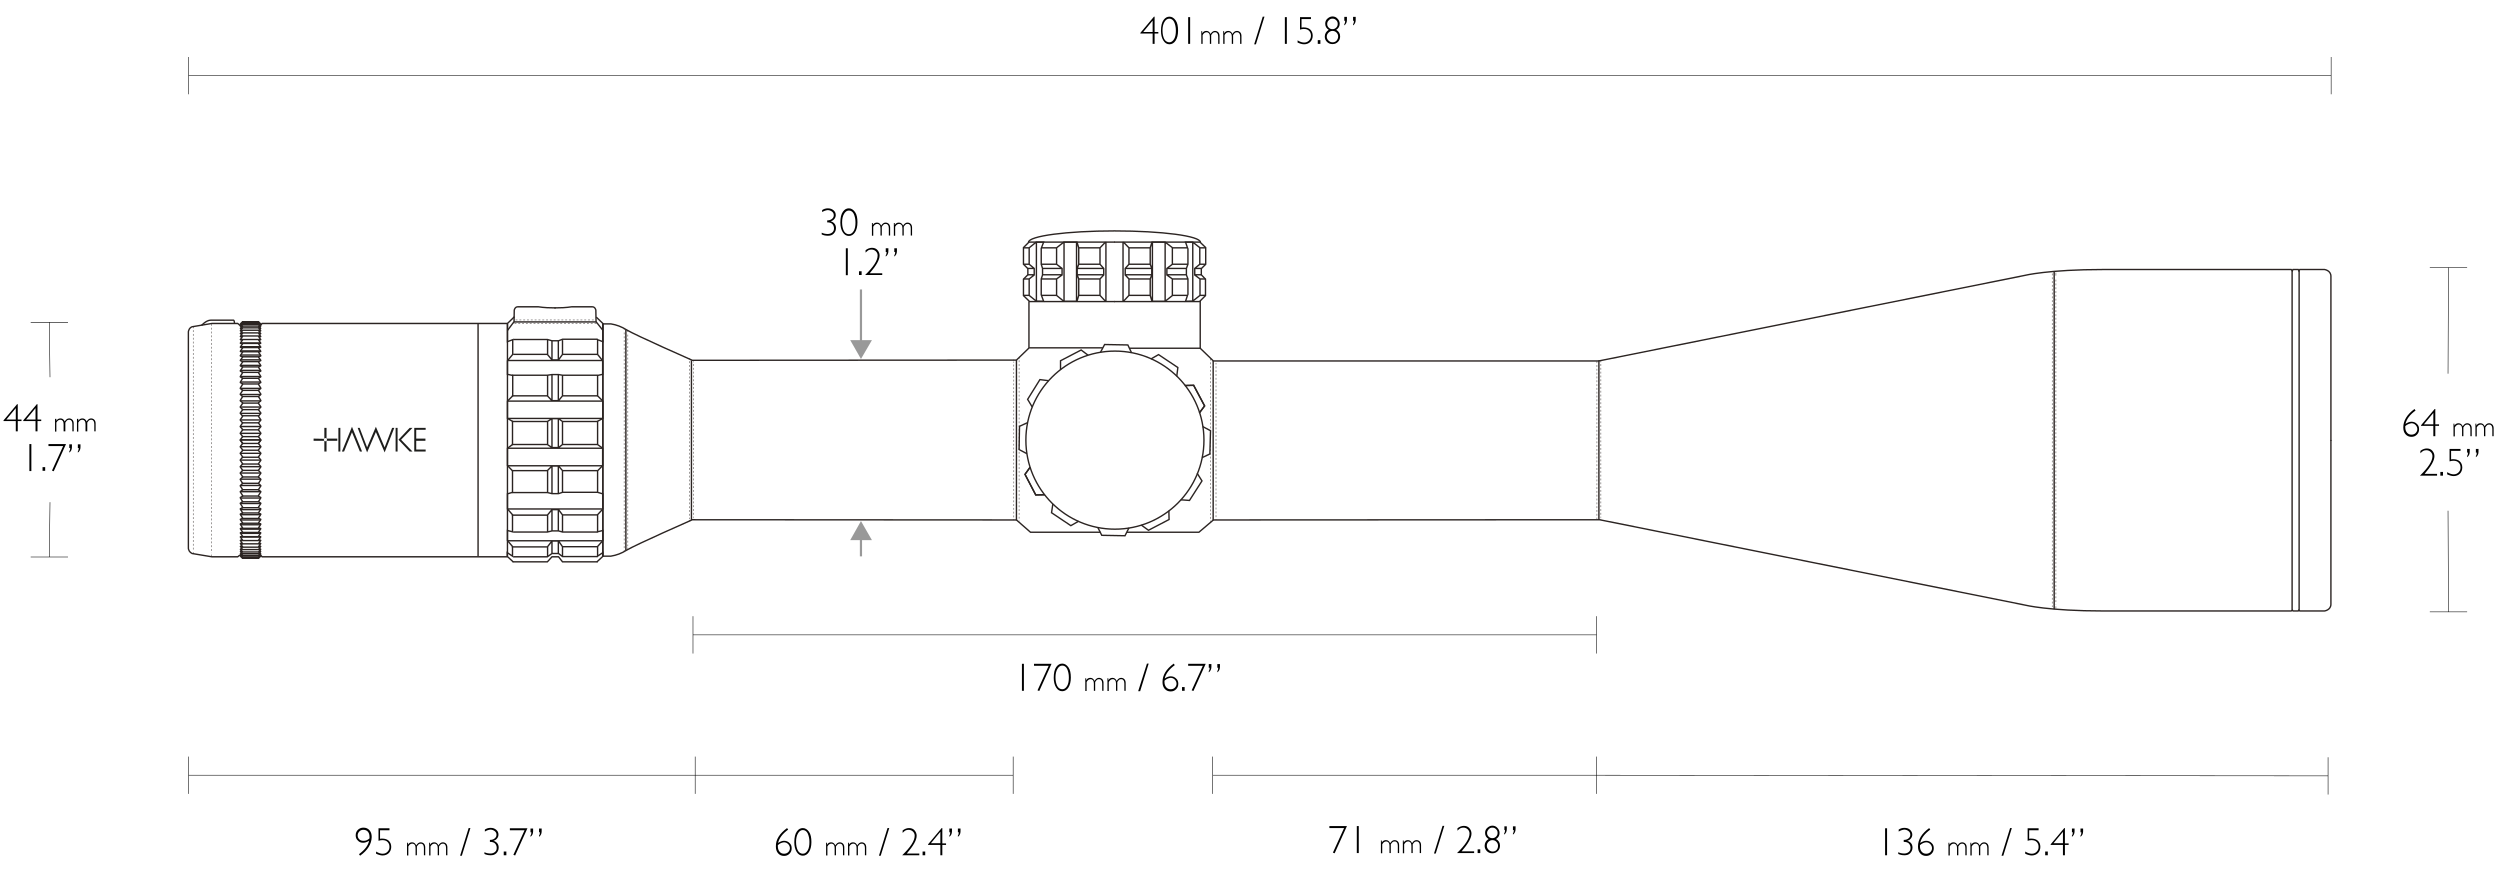 <svg viewBox="0 0 1140 400" xmlns="http://www.w3.org/2000/svg" id="Layer_1"><style>.st0{fill:none;stroke:#2b2422;stroke-width:.64;stroke-miterlimit:10}.st1{stroke-linecap:square}.st1,.st2{fill:none;stroke:#2b2422;stroke-width:.64;stroke-linejoin:bevel}.st3{stroke-width:.21}.st3,.st4,.st5,.st6{fill:none;stroke:#2b2523;stroke-miterlimit:10}.st4{stroke-dasharray:.87,.87;stroke-width:.21}.st5,.st6{stroke-width:.64}.st6{stroke-width:.21;stroke-dasharray:.86,.86}.st7{fill:#1d1d1b}.st8,.st9{fill:none;stroke-miterlimit:10}.st8{stroke-width:.25;stroke:#000}.st9{stroke:#999}.st10{fill:#999}.st11{enable-background:new}</style><g id="SCOPE"><g id="Layer_7"><circle r="40.6" cy="200.7" cx="508.4" class="st0"></circle><path d="M516 160.9l-1.7-3.6-10.6-.2-1.9 3.6M500.6 240.5l1.8 3.6 10.6.2 1.8-3.6M548.1 208.7l3.6-1.7.3-10.6-3.6-1.9M468.6 192.7l-3.7 1.7-.2 10.6 3.6 1.9M520.4 239.4l3.3 2.4 9.4-4.9-.1-4M496.2 162l-3.2-2.4-9.4 4.9v4.1M480.1 229.8l-.6 4 8.8 5.9 3.5-2M536.6 171.6l.5-4-8.8-5.9-3.5 2M469.7 213.1l-2.3 3.2 4.9 9.4 4.1-.1M546.9 188.3l2.4-3.2-5-9.4-4 .1" class="st0"></path><path d="M469.7 213.1l-2.3 3.2 4.9 9.4 4.1-.1M546.9 188.3l2.4-3.2-5-9.4-4 .1M538.4 227.9l4 .3 5.7-8.9-2.2-3.5M478.2 173.6l-4-.5-5.6 9 2.1 3.5M508.4 110.4h-39.2l-2.5 2.5v7.6l2 2v2.8l-2 2v7.5l2.8 2.7h38.9" class="st0"></path><path d="M466.8 113h2.5l3.2-2.6h3.4l-1 2.6h6.9l3.3-2.6h6l.8 2.6h9.7l2.5-2.6M466.8 134.7h2.5l3.2 2.6 3.4.1-1-2.7h6.9l3.3 2.7h6l.8-2.7h9.7l2.5 2.7M472.6 110.3v27.1M485.2 110.3v27.1M490.9 110.3v27.1M504.3 110.3v27.1M469.3 134.7v-7.5l2.3-1.8v-3l-2.3-1.9V113M474.8 113.3v7.2l.6 1.9v3l-.6 1.8v7.2M481.8 113v7.5l2.5 1.9v3l-2.5 1.8v7.5M491.9 113v7.5l-.7 1.9v3l.7 1.8v7.5M501.6 113v7.5l1.7 1.9v3l-1.7 1.8v7.5M466.8 120.5h2.5M474.9 120.5h6.9M492 120.5h9.6M468.6 122.4h3.1M475.6 122.4h8.7M491.4 122.4h11.9M468.6 125.3h3.1M475.6 125.3h8.7M491.3 125.3h12M466.8 127.2h2.5M474.9 127.2h6.9M492 127.2h9.6M508.1 110.4h39.1l2.6 2.5v7.6l-2 2v2.8l1.9 2v7.5l-2.7 2.7h-38.9" class="st0"></path><path d="M549.6 113h-2.4l-3.3-2.6h-3.3l.9 2.6h-6.8l-3.4-2.6h-6l-.8 2.6h-9.7l-2.5-2.6M549.6 134.7h-2.4l-3.3 2.6-3.3.1.9-2.7h-6.8l-3.4 2.7h-6l-.8-2.7h-9.7l-2.5 2.7M543.9 110.3v27.1M531.3 110.3v27.1M525.5 110.3v27.1M512.1 110.3v27.1M547.2 134.7v-7.5l-2.4-1.8v-3l2.3-1.9V113M541.7 113.3v7.2l-.7 1.9v3l.7 1.8v7.2M534.6 113v7.5l-2.5 1.9v3l2.5 1.8v7.5M524.5 113v7.5l.7 1.9v3l-.7 1.8v7.5M514.8 113v7.5l-1.7 1.9v3l1.7 1.8v7.5M549.7 120.5h-2.6M541.6 120.5h-7M524.5 120.5h-9.7M547.8 122.4h-3M540.8 122.4h-8.6M525.1 122.4h-12M547.8 125.3h-3M540.8 125.3h-8.6M525.1 125.3h-12M549.7 127.2h-2.6M541.6 127.2h-7M524.5 127.2h-9.7" class="st0"></path><path d="M469 110.5c0-2.9 17.6-5.2 39.2-5.2s39.2 2.3 39.2 5.2" class="st0"></path><path d="M110.6 202.1l-1.1-1.5 1.1-1.4v-.2l-1.1-1.4 1.1-1.5v-.3l-1.1-1.3 1.1-1.6v-.1l-1.1-1.3 1.1-1.6v-.2l-1.1-1.3 1.1-1.5v-.2l-1.1-1.1 1.1-1.6v-.4l-1.1-.9 1.1-1.8v-.1l-1.1-1 1.1-1.7v-.2l-1.1-.8 1.1-1.8v-.3l-1.1-.6 1.1-1.8v-.2l-1.1-.6 1.1-1.8v-.3l-1.1-.5 1.1-1.7v-.2l-1.1-.5 1.1-1.7v-.2l-1.1-.5 1.1-1.5v-.2l-1.1-.4 1.1-1.7v-.2l-1.1-.1 1.1-1.6v-.2l-1.1-.1 1.1-1.6v-.2h-1.1l1.1-1.6v-.2l-1.1.2 1.1-1.6v-.2l-1.1.4 1.1-1.7v-.1l-1.1.5 1.1-1.6-1.1.3 1.1-1.5-1.1.5 1.1-1.2v-.2l-1.1.6 1.1-1.3v-.1l-1.1.8 1.1-1.3-1.1.8 1.1-1.1v-.2l-1.1 1 1.1-1.1h7.2" class="st1"></path><path d="M117.9 202.1l1.1-1.5-1.1-1.4v-.2l1.1-1.4-1.1-1.5v-.3l1.1-1.3-1.1-1.6v-.1l1.1-1.3-1.1-1.6v-.2l1.1-1.3-1.1-1.5v-.2l1.1-1.1-1.1-1.6v-.4l1.1-.9-1.1-1.8v-.1l1.1-1-1.1-1.7v-.2l1.1-.8-1.1-1.8v-.3l1.1-.6-1.1-1.8v-.2l1.1-.6-1.1-1.8v-.3l1.1-.5-1.1-1.7v-.2l1.1-.5-1.1-1.7v-.2l1.1-.5-1.1-1.5v-.2l1.1-.4-1.1-1.7v-.2l1.1-.1-1.1-1.6v-.2l1.1-.1-1.1-1.6v-.2h1.1l-1.1-1.6v-.2l1.1.2-1.1-1.6v-.2l1.1.4-1.1-1.7v-.1l1.1.5-1.1-1.6 1.1.3-1.1-1.5 1.1.5-1.1-1.2v-.2l1.1.6-1.1-1.3v-.1l1.1.8-1.1-1.3 1.1.8-1.1-1.1v-.2l1.1 1-1.1-1.1h-7.2M117.8 147.3h-7.2M117.8 147.9h-7.2M117.8 148.7h-7.2M117.8 149.5h-7.2M118.4 150.6h-8.3M118.2 151.8h-7.9M118.1 153.2h-7.5M118.2 154.8h-7.9M117.8 156.6h-7.2M117.8 158.5h-7.2M117.8 160.4h-7.2M117.8 162.7h-7.2M117.8 164.9h-7.2M117.8 167.3h-7.2M117.9 169.8h-7.4M117.8 172.5h-7.2M117.8 175.1h-7.2" class="st1"></path><path d="M118.9 174.2h-9.2M118.9 171.7h-9.2M118.9 168.9h-9.2M118.9 166.6h-9.2M118.7 164.1h-9M118.8 161.9h-9.1M118.8 160h-9.2M118.8 158.1h-9.2M118.8 156.4h-9M118.8 158.3h-9.2M118.9 177.1h-9.2M118.9 179.9h-9.2M118.9 182.8h-9.2M118.9 185.6h-9.2" class="st2"></path><path d="M117.8 178h-7.2M117.8 180.8h-7.2M117.8 183.8h-7.2M117.8 186.8h-7.2" class="st1"></path><path d="M118.9 188.5h-9.2" class="st2"></path><path d="M117.8 189.6h-7.2" class="st1"></path><path d="M118.9 191.5h-9.2" class="st2"></path><path d="M117.8 192.8h-7.2" class="st1"></path><path d="M118.9 194.5h-9.2M118.9 197.6h-9.2M118.9 200.6h-9.2" class="st2"></path><path d="M117.8 196h-7.2M117.8 199.1h-7.2M110.1 200.6h-.6l1.1 1.5v.2l-1.1 1.4 1.1 1.4v.4l-1.1 1.2 1.1 1.6v.2l-1.1 1.3 1.1 1.6v.2l-1.1 1.2 1.1 1.6v.2l-1.1 1.1 1.1 1.6v.3l-1.1 1 1.1 1.8v.1l-1.1 1 1.1 1.7v.2l-1.1.8 1.1 1.7v.4l-1.1.6 1.1 1.8v.1l-1.1.7 1.1 1.7v.4l-1.1.4 1.1 1.8v.2l-1.1.4 1.1 1.8v.2l-1.1.4 1.1 1.6v.2l-1.1.3 1.1 1.8v.1l-1.1.2 1.1 1.6v.2l-1.1.1 1.1 1.6v.2h-1.1l1.1 1.6v.1l-1.1-.1 1.1 1.6v.2l-1.1-.4 1.1 1.6v.2l-1.1-.5 1.1 1.6-1.1-.3 1.1 1.4-1.1-.5 1.1 1.3v.2l-1.1-.6 1.1 1.2v.2l-1.1-.8 1.1 1.3-1.1-.8 1.1 1.1v.2l-1.1-1 1.1 1.1h7.2" class="st1"></path><path d="M118.3 200.6h.7l-1.1 1.5v.2l1.1 1.4-1.1 1.4v.4l1.1 1.2-1.1 1.6v.2l1.1 1.3-1.1 1.6v.2l1.1 1.2-1.1 1.6v.2l1.1 1.1-1.1 1.6v.3l1.1 1-1.1 1.8v.1l1.1 1-1.1 1.7v.2l1.1.8-1.1 1.7v.4l1.1.6-1.1 1.8v.1l1.1.7-1.1 1.7v.4l1.1.4-1.1 1.8v.2l1.1.4-1.1 1.8v.2l1.1.4-1.1 1.6v.2l1.1.3-1.1 1.8v.1l1.1.2-1.1 1.6v.2l1.1.1-1.1 1.6v.2h1.1l-1.1 1.6v.1l1.1-.1-1.1 1.6v.2l1.1-.4-1.1 1.6v.2l1.1-.5-1.1 1.6 1.1-.3-1.1 1.4 1.1-.5-1.1 1.3v.2l1.1-.6-1.1 1.2v.2l1.1-.8-1.1 1.3 1.1-.8-1.1 1.1v.2l1.1-1-1.1 1.1h-7.2M117.8 254h-7.2M117.8 253.3h-7.2M117.8 252.5h-7.2M117.8 251.7h-7.2M118.4 250.6h-8.3M118.2 249.5h-7.9M118.1 248h-7.5M118.2 246.5h-7.9M117.8 244.7h-7.2M117.8 242.8h-7.2M117.8 240.9h-7.2M117.8 238.6h-7.2M117.8 236.4h-7.2M117.8 233.9h-7.2M117.9 231.5h-7.4M117.8 228.8h-7.2M117.8 226.2h-7.2" class="st1"></path><path d="M118.9 227.1h-9.2M118.9 229.6h-9.2M118.9 232.4h-9.2M118.9 234.7h-9.2M118.7 237.1h-9M118.8 239.3h-9.1M118.8 241.3h-9.2M118.8 243.2h-9.2M118.8 244.9h-9M118.8 243h-9.2M118.9 224.2h-9.2M118.9 221.4h-9.2M118.9 218.5h-9.2M118.9 215.7h-9.2" class="st2"></path><path d="M117.8 223.3h-7.2M117.8 220.4h-7.2M117.8 217.5h-7.2M117.8 214.5h-7.2" class="st1"></path><path d="M118.9 212.8h-9.2" class="st2"></path><path d="M117.8 211.6h-7.2" class="st1"></path><path d="M118.9 209.8h-9.2" class="st2"></path><path d="M117.8 208.5h-7.2" class="st1"></path><path d="M118.9 206.7h-9.2M118.9 203.7h-9.2M119 200.6h-9.5" class="st2"></path><path d="M117.8 205.3h-7.2M117.8 202.2h-7.2" class="st1"></path><path d="M234.1 256.3l-2.8-2.6V252l2.4 1.6v-4.4l-2.3-2.7v-4.6l2.3.6v-7.8l-2.3-2.6v-6.9l2.3-.7v-9.8l-2.3-2.4v-7.9l2.3-1.7v-10.6l-2.3-1.3v-7.9l2.4-2.4v-9.3l-2.4-.5v-6.2l2.4-2.9v-6.7l-2.4.9v-8.3l3.2-3.1M272.1 256.3l2.8-2.6V252l-2.4 1.6v-4.4l2.4-2.7v-4.6l-2.4.6v-7.8l2.4-2.6v-6.9l-2.4-.7v-9.8l2.3-2.4v-7.9l-2.3-1.7v-10.6l2.4-1.3v-7.9l-2.4-2.4v-9.3l2.3-.5v-6.2l-2.3-2.9v-6.7l2.4.9v-8.3l-3-2.9" class="st0"></path><path d="M234 154.8h15.6l2.1.6h3l1.8-.7h16M234 161.6h15.6l2.1 2.5h3l1.8-2.5h16M233.4 171.1h16.2l2.1-.3h3l1.8.3h16M233.4 180.5h16.2l2.1 2.2h3l1.8-2.2h16M233.4 192.2h16.2l2.1-1.3h3l1.8 1.3h16M233.4 202.7h16.2l2.1 1.4h3l1.8-1.4h16M233.4 214.6h16.2l2.1-2.1h3l1.8 2.1h16M233.4 234.9h16.2l2.1-2.5h3l1.8 2.4h16M234 242.6h15.6l2.1-.5h3l1.8.5h16M233.4 249.4h16.2l2.1-2.7h3l1.8 2.6h16M234 253.9h15.6l2.1-1.5h3l1.8 1.4h16M233.8 256.2h15.8l2.1-2.3h3l1.8 2.3h16M233.4 224.6h16.2l2.1.5h3l1.8-.6h16M231.7 164.4h42.8M231.7 190.8h42.8M231.7 204.4h42.8M231.7 212.4h42.8M231.7 232.1h42.8M231.7 246.6h42.8M231.7 182.9h42.8M249.7 154.9v6.7M251.7 155.5v8.5M254.6 155.5v8.6M256.5 155.1v6.6M249.7 171.2v9.3M251.7 171v11.4M254.6 170.9v11.6M256.5 171.3v9.2M249.7 192.1v10.6M251.7 191v13M254.6 191v13.2M256.5 192.3v10.4M249.7 214.6v10M251.7 212.7V225M254.6 212.7v12.4M256.5 214.7v9.8M249.7 234.9v7.6M249.7 249.4v4.3M251.7 232.4v9.7M251.7 246.9v5.6M254.6 232.4v9.6M256.5 235v7.5M254.6 246.9v5.7M256.5 249.5v4.1M231.4 147.5v106.1M218 147.5v106.1M315.3 164.3v72.8M1045.2 123.3V278M1048.4 123.3V278M274.9 147.5v106.1h3.7c2.5-.4 4.9-1.3 7.1-2.7 3.9-2.4 30-13.9 30-13.9l147.8.1 6.4 5.6h31.9M513.9 242.7h32.8l6.6-5.6 176.1-.1 193.9 38.9s10.8 2.7 35.8 2.7h85.7l.5-.5.3.5h2.4l.3-.6.4.6h11.3s2.9-.4 2.9-3.1v-74.9" class="st0"></path><path d="M515.1 158.8h32.2l6 5.8H729l194.2-39s10.8-2.7 35.9-2.7h85.7l.5.6.3-.6h2.4l.3.6.4-.6h11.3s2.9.4 2.9 3.1v75M274.9 253.8V147.7h3.7c2.5.4 4.9 1.3 7.1 2.7 3.9 2.4 30 13.9 30 13.9l147.8-.1 5.8-5.6h33.6M118.9 148.3l.6-.8h111.9M118.9 253.2l.6.7h111.9M109.7 148.6l-1.3-1.1H96.6l-9 1.5c-1.1.4-1.8 1.6-1.7 2.8v97.8c-.1 1.2.6 2.3 1.7 2.8l9 1.5h11.8l1-.8M231.4 150.7l3-4 .1-5.3s.3-1.5 1.6-1.5h9.4c2.6.4 5.2.5 7.9.5" class="st0"></path><path d="M274.9 150.6l-3.1-3.9-.1-5.3s-.3-1.5-1.6-1.5h-9.4c-2.6.4-5.2.5-7.9.5M469.2 137.4v21.2M547.3 137.2V159" class="st0"></path><path d="M316.2 164.8v.4" class="st3"></path><path d="M316.2 166v70.1" class="st4"></path><path d="M316.2 236.6v.4" class="st3"></path><path d="M88.1 148.8v102.4" class="st4"></path><path d="M88.1 251.8v.6" class="st3"></path><path d="M96.4 147.7v104.5" class="st4"></path><path d="M96.4 252.9v.6M314.5 163.4v.4" class="st3"></path><path d="M314.5 164.7v72" class="st4"></path><path d="M314.5 237.1v.5" class="st3"></path><path d="M729.1 164.3v72.8" class="st0"></path><path d="M730 164.6v.6" class="st3"></path><path d="M730 166v70.1" class="st4"></path><path d="M730 236.6v.4" class="st3"></path><path d="M728.2 164.7v72" class="st4"></path><path d="M936.7 123.8v154" class="st0"></path><path d="M937.5 124.3v1.4" class="st3"></path><path d="M937.5 127.5v148.1" class="st4"></path><path d="M937.5 276.5v1" class="st3"></path><path d="M935.8 124.7v152.1" class="st4"></path><path d="M463.5 237.3v-73.2" class="st5"></path><path d="M464.7 237.8v-.4" class="st3"></path><path d="M464.7 236.5v-72.4" class="st4"></path><path d="M464.7 163.6v-.4M462.3 237.2v-.4" class="st3"></path><path d="M462.3 235.9v-71" class="st6"></path><path d="M462.3 164.4v-.4" class="st3"></path><path d="M553.2 237.3v-72.7" class="st5"></path><path d="M554.5 237.1v-.4" class="st3"></path><path d="M554.5 235.8v-70.3" class="st4"></path><path d="M552 237.9v-.5" class="st3"></path><path d="M552 236.6v-73" class="st6"></path><path d="M285.4 150.3v100.6" class="st0"></path><path d="M286.3 150.8v.6" class="st3"></path><path d="M286.3 152.6v96.5" class="st4"></path><path d="M286.3 249.7v.6M284.6 149.8v.6" class="st3"></path><path d="M284.6 151.6v98.5" class="st4"></path><path d="M284.6 250.8v.6" class="st3"></path><path d="M234.4 146.8h37.5" class="st0"></path><path d="M234.4 145.9h.2" class="st3"></path><path d="M235.1 145.9h36.5" class="st4"></path><path d="M233.9 147.6h.2" class="st3"></path><path d="M234.6 147.6h38" class="st4"></path><path d="M155.9 205.9h1l1.4-3.5.3-.7 1.9-4.6 1.9 4.6 1.7 4.2h1l-4.6-11.3-4.6 11.3zM175.4 204l-4-9.4-4 9.4-3.4-8.9h-.9l4.3 11.2 4-9.3 4 9.3 4.4-11.2h-1l-3.4 8.9zM186.8 195.1l-5.1 5.4 5.1 5.4h1.3l-5.2-5.4 5.2-5.4h-1.3zM180.4 205.9h.9v-10.8h-.9v10.8zM188.9 205.9h5.2v-.9h-4.3v-4h4.2v-1h-4.2v-4h4.3v-.9h-5.2v10.8zM154.3 205.9h.9v-10.8h-.9v10.8zM143 200v1h4.9c-.3-.3-.3-.7 0-.9l-4.9-.1zM147.9 200c.2-.3.7-.3.9-.1l.1.1v-4.9h-1v4.9zM149.1 200.5c0 .2-.1.4-.2.5h4.9v-1h-4.9c.1.1.2.3.2.5zM147.9 201v4.9h1V201c-.3.3-.7.3-1 0z" class="st7"></path><path d="M91.9 148.4s2.1-2.4 4.2-2.4h10.4s.4.1.4 1.3" class="st0"></path></g></g><g id="DIM_LiNES"><path d="M1063 43V26M86 43V26M86 34.5h977M728 298v-17M316 298v-17M316 289.5h412M317 362v-17M86 362v-17M86 353.5h229.5M462 362v-17M315.5 353.5H462M553 362v-17M553 353.5h175M728 362v-17M728 353.5l333.6.3M1061.6 362.3v-17M1108 279h17M1108 122h17M1116.3 232.9l.2 46.1M1116.5 122l-.2 48.4M14 254h17M14 147h17M22.8 229l-.3 25M22.5 147l.3 25" class="st8"></path><path d="M392.6 244.8v8.9" class="st9"></path><path d="M387.7 246.3l4.9-8.7 5 8.7z" class="st10"></path><path d="M392.6 132v24.5" class="st9"></path><path d="M387.7 155.1l4.9 8.6 5-8.6z" class="st10"></path></g><g id="TEXT"><g class="st11"><path d="M526.5 7.6v7h1.7v.7h-1.7V20h-.9v-4.7H520V15l6.2-7.4h.3zm-.9 7V9.4l-4.3 5.2h4.3zM533.3 7.6c1.1 0 2 .6 2.8 1.7s1.1 2.7 1.1 4.7c0 1.9-.4 3.4-1.1 4.5s-1.7 1.7-2.8 1.7c-1.2 0-2.1-.6-2.8-1.7-.7-1.1-1.1-2.6-1.1-4.4 0-2.3.4-3.9 1.2-5s1.7-1.5 2.7-1.5zm-.1 11.7c.9 0 1.6-.5 2.2-1.5s.8-2.3.8-3.9c0-1.5-.3-2.8-.8-3.9-.5-1-1.3-1.5-2.2-1.5-.9 0-1.6.5-2.2 1.5-.6 1-.9 2.3-.9 3.9s.3 2.9.8 3.9 1.5 1.5 2.3 1.5zM542.7 7.8V20h-.9V7.8h.9z"></path></g><g class="st11"><path d="M548.2 14.2v1c.5-.8 1.1-1.1 1.9-1.1.9 0 1.5.5 1.9 1.4.6-.9 1.2-1.4 2-1.4.6 0 1.1.2 1.5.6.4.4.6 1 .6 1.7V20h-.6v-3.3c0-.6-.1-1.1-.4-1.5-.3-.4-.6-.5-1.1-.5-.4 0-.7.1-.9.3-.3.2-.5.6-.8 1v4h-.6v-3.3c0-.6-.1-1.1-.4-1.5-.3-.3-.6-.5-1.1-.5-.7 0-1.3.4-1.8 1.3v4h-.6v-5.8h.4zM558.2 14.2v1c.5-.8 1.1-1.1 1.9-1.1.9 0 1.5.5 1.9 1.4.5-.9 1.2-1.4 2-1.4.6 0 1.1.2 1.5.6.4.4.6 1 .6 1.7V20h-.6v-3.3c0-.6-.1-1.1-.4-1.5-.3-.4-.6-.5-1.1-.5-.4 0-.7.1-.9.3-.3.2-.5.6-.8 1v4h-.6v-3.3c0-.6-.1-1.1-.4-1.5-.3-.3-.6-.5-1.1-.5-.7 0-1.3.4-1.8 1.3v4h-.6v-5.8h.4z"></path></g><g class="st11"><path d="M575.8 7.6h.8l-3.9 12.6h-.8l3.9-12.6zM586.8 7.8V20h-.9V7.8h.9zM597.8 7.8v.9h-4.3v3.9c.3-.1.7-.1 1-.1 1.2 0 2.2.3 3 1 .7.7 1.1 1.6 1.1 2.8 0 1.1-.4 2.1-1.1 2.8s-1.7 1.1-2.8 1.1c-.9 0-1.9-.3-3-.8v-1c1.1.7 2.1 1 3 1 .9 0 1.6-.3 2.2-.9s.9-1.3.9-2.2c0-1-.3-1.7-.9-2.3s-1.4-.8-2.4-.8c-.5 0-1.1.1-1.7.3V7.8h5zM602.1 18.3V20h-1.2v-1.7h1.2zM605.9 13.6c-1.1-.7-1.6-1.6-1.6-2.8 0-.9.3-1.7 1-2.3s1.4-1 2.3-1c.9 0 1.7.3 2.3 1 .6.6 1 1.4 1 2.3 0 1.2-.5 2.1-1.6 2.8 1.2.7 1.8 1.7 1.8 3 0 1-.3 1.8-1 2.5s-1.5 1-2.5 1-1.8-.3-2.5-1-1-1.5-1-2.4c0-1.3.6-2.3 1.8-3.1zm4.3 3c0-.7-.3-1.3-.8-1.8s-1.1-.7-1.8-.7-1.3.3-1.8.8-.8 1.1-.8 1.8.3 1.3.8 1.8 1.1.8 1.9.8c.7 0 1.4-.3 1.8-.8s.7-1.1.7-1.9zm-5-5.7c0 .7.2 1.2.7 1.7s1 .7 1.7.7 1.2-.2 1.7-.7.7-1 .7-1.7-.2-1.2-.7-1.7-1-.7-1.7-.7c-.6 0-1.2.2-1.6.7-.5.4-.8 1-.8 1.7z"></path></g><path d="M614.2 7.7v1.4c0 1.1-.4 1.9-1.2 2.5V11c.3-.4.4-.8.4-1.5h-.4V7.7h1.2zm4 0v1.4c0 1.1-.4 1.9-1.2 2.5V11c.3-.4.4-.8.4-1.5h-.4V7.7h1.2z"></path><g class="st11"><path d="M164.2 390.2l-.5-.7c2.7-2 4.2-4 4.6-6.1-1 .6-1.9.9-2.7.9-1 0-1.8-.3-2.4-1-.7-.6-1-1.4-1-2.4s.3-1.8 1-2.5c.6-.6 1.5-1 2.5-1 1.2 0 2.1.4 2.8 1.2s1 1.8 1 3.1c-.1 3.2-1.8 6-5.3 8.5zm4.3-7.9v-.5c0-1.1-.2-1.9-.7-2.5-.5-.6-1.2-.9-2.1-.9-.7 0-1.3.2-1.8.7-.5.5-.8 1.1-.8 1.8s.2 1.3.7 1.8 1.1.7 1.8.7c1.1.1 2-.3 2.9-1.1zM177.6 377.7v.9h-4.3v3.9c.3-.1.7-.1 1-.1 1.2 0 2.2.3 3 1 .7.7 1.1 1.6 1.1 2.8 0 1.1-.4 2.1-1.1 2.8s-1.7 1.1-2.8 1.1c-.9 0-1.9-.3-3-.8v-1c1.1.7 2.1 1 3 1 .9 0 1.6-.3 2.2-.9s.9-1.3.9-2.2c0-1-.3-1.7-.9-2.3s-1.4-.8-2.4-.8c-.5 0-1.1.1-1.7.3v-5.7h5z"></path></g><g class="st11"><path d="M186 384.2v1c.5-.8 1.1-1.1 1.9-1.1.9 0 1.5.5 1.9 1.4.6-.9 1.2-1.4 2-1.4.6 0 1.1.2 1.5.6s.6 1 .6 1.7v3.6h-.6v-3.3c0-.6-.1-1.1-.4-1.5-.3-.4-.6-.5-1.1-.5-.4 0-.7.1-.9.3-.3.2-.5.6-.8 1v4h-.6v-3.3c0-.6-.1-1.1-.4-1.5-.3-.3-.6-.5-1.1-.5-.7 0-1.3.4-1.8 1.3v4.1h-.6v-5.8h.4zM196.1 384.2v1c.5-.8 1.1-1.1 1.9-1.1.9 0 1.5.5 1.9 1.4.6-.9 1.2-1.4 2-1.4.6 0 1.1.2 1.5.6s.6 1 .6 1.7v3.6h-.6v-3.3c0-.6-.1-1.1-.4-1.5-.3-.4-.6-.5-1.1-.5-.4 0-.7.1-.9.3-.3.2-.5.6-.8 1v4h-.6v-3.3c0-.6-.1-1.1-.4-1.5-.3-.3-.6-.5-1.1-.5-.7 0-1.3.4-1.8 1.3v4.1h-.6v-5.8h.4z"></path></g><g class="st11"><path d="M213.7 377.6h.8l-3.9 12.6h-.8l3.9-12.6zM221.1 379.2v-.9c.7-.5 1.6-.8 2.6-.8 1.1 0 1.9.3 2.6.9s1 1.3 1 2.2c0 .6-.2 1.2-.6 1.7s-.9.9-1.7 1.1c1.6.5 2.4 1.6 2.4 3.1 0 1.1-.4 1.9-1.1 2.6s-1.6.9-2.6.9-2-.2-2.8-.6v-.8c.8.4 1.8.6 2.7.6.8 0 1.5-.2 2.1-.7s.8-1.1.8-1.9c0-.8-.3-1.5-.8-2s-1.3-.7-2.3-.7v-.9c.9 0 1.6-.2 2.2-.7.6-.5.8-1 .8-1.7s-.3-1.2-.8-1.6c-.5-.4-1.2-.7-2-.7-.9.1-1.7.4-2.5.9zM230.9 388.3v1.7h-1.2v-1.7h1.2zM240.5 377.7l-5.6 12.4-.8-.3 5.1-11.2h-6.7v-.9h8z"></path></g><path d="M243.1 377.7v1.4c0 1.1-.4 1.9-1.2 2.5v-.6c.3-.4.4-.8.4-1.5h-.4v-1.7h1.2zm3.9 0v1.4c0 1.1-.4 1.9-1.2 2.5v-.6c.3-.4.4-.8.4-1.5h-.4v-1.7h1.2z"></path><g class="st11"><path d="M358.9 377.6l.5.7c-2.6 1.9-4.1 3.9-4.6 6.1.9-.6 1.8-1 2.7-1 1 0 1.8.3 2.5 1 .7.6 1 1.4 1 2.4s-.3 1.8-1 2.5-1.5 1-2.5 1c-1.1 0-2-.4-2.7-1.2-.7-.8-1-1.8-1-3.1-.1-3.2 1.7-5.9 5.1-8.4zm-4.2 7.8v.6c0 1 .3 1.8.8 2.4s1.2.9 2 .9c.7 0 1.4-.2 1.9-.7s.8-1.1.8-1.8-.3-1.4-.8-1.9-1.1-.8-1.9-.8c-1 .1-2 .5-2.8 1.3zM366.1 377.6c1.1 0 2 .6 2.8 1.7s1.1 2.7 1.1 4.7c0 1.9-.4 3.4-1.1 4.5s-1.7 1.7-2.8 1.7c-1.2 0-2.1-.6-2.8-1.7-.7-1.1-1.1-2.6-1.1-4.4 0-2.3.4-3.9 1.2-5s1.7-1.5 2.7-1.5zm0 11.7c.9 0 1.6-.5 2.2-1.5s.8-2.3.8-3.9c0-1.5-.3-2.8-.8-3.9-.5-1-1.3-1.5-2.2-1.5-.9 0-1.6.5-2.2 1.5-.6 1-.9 2.3-.9 3.9s.3 2.9.8 3.9 1.4 1.5 2.3 1.5z"></path></g><g class="st11"><path d="M377.1 384.2v1c.5-.8 1.1-1.1 1.9-1.1.9 0 1.5.5 1.9 1.4.6-.9 1.2-1.4 2-1.4.6 0 1.1.2 1.5.6s.6 1 .6 1.7v3.6h-.6v-3.3c0-.6-.1-1.1-.4-1.5-.3-.4-.6-.5-1.1-.5-.4 0-.7.1-.9.3-.3.2-.5.6-.8 1v4h-.6v-3.3c0-.6-.1-1.1-.4-1.5-.3-.3-.6-.5-1.1-.5-.7 0-1.3.4-1.8 1.3v4.1h-.6v-5.8h.4zM387.1 384.2v1c.5-.8 1.1-1.1 1.9-1.1.9 0 1.5.5 1.9 1.4.6-.9 1.2-1.4 2-1.4.6 0 1.1.2 1.5.6s.6 1 .6 1.7v3.6h-.6v-3.3c0-.6-.1-1.1-.4-1.5-.3-.4-.6-.5-1.1-.5-.4 0-.7.1-.9.3-.3.2-.5.6-.8 1v4h-.6v-3.3c0-.6-.1-1.1-.4-1.5-.3-.3-.6-.5-1.1-.5-.7 0-1.3.4-1.8 1.3v4.1h-.6v-5.8h.4z"></path></g><g class="st11"><path d="M404.7 377.6h.8l-3.9 12.6h-.8l3.9-12.6zM411.6 379.8v-1.1c.9-.7 1.9-1.1 2.9-1.1s1.9.3 2.5 1 1 1.5 1 2.5c0 2-1.5 4.6-4.5 8.1h5.7v.8h-7.8c3.8-3.7 5.7-6.6 5.7-8.9 0-.8-.3-1.4-.8-1.9s-1.2-.8-2-.8c-.5 0-1 .1-1.4.3s-.8.6-1.3 1.1zM421.9 388.3v1.7h-1.2v-1.7h1.2zM429.7 377.6v7h1.7v.7h-1.7v4.7h-.9v-4.7h-5.6v-.3l6.2-7.4h.3zm-.9 6.9v-5.2l-4.3 5.2h4.3z"></path></g><path d="M434.1 377.7v1.4c0 1.1-.4 1.9-1.2 2.5v-.6c.3-.4.4-.8.4-1.5h-.4v-1.7h1.2zm3.9 0v1.4c0 1.1-.4 1.9-1.2 2.5v-.6c.3-.4.4-.8.4-1.5h-.4v-1.7h1.2z"></path><g class="st11"><path d="M614.2 376.7l-5.6 12.4-.8-.3 5.1-11.2h-6.7v-.9h8zM619.6 376.7V389h-.9v-12.3h.9z"></path></g><g class="st11"><path d="M630.1 383.2v1c.5-.8 1.1-1.1 1.9-1.1.9 0 1.5.5 1.9 1.4.6-.9 1.2-1.4 2-1.4.6 0 1.1.2 1.5.6.4.4.6 1 .6 1.7v3.6h-.6v-3.3c0-.6-.1-1.1-.4-1.5-.3-.4-.6-.5-1.1-.5-.4 0-.7.1-.9.3-.3.2-.5.6-.8 1v4h-.6v-3.3c0-.6-.1-1.1-.4-1.5-.3-.3-.6-.5-1.1-.5-.7 0-1.3.4-1.8 1.3v4.1h-.6v-5.8h.4zM640.1 383.2v1c.5-.8 1.1-1.1 1.9-1.1.9 0 1.5.5 1.9 1.4.5-.9 1.2-1.4 2-1.4.6 0 1.1.2 1.5.6.4.4.6 1 .6 1.7v3.6h-.6v-3.3c0-.6-.1-1.1-.4-1.5-.3-.4-.6-.5-1.1-.5-.4 0-.7.1-.9.3-.3.2-.5.6-.8 1v4h-.6v-3.3c0-.6-.1-1.1-.4-1.5-.3-.3-.6-.5-1.1-.5-.7 0-1.3.4-1.8 1.3v4.1h-.6v-5.8h.4z"></path></g><g class="st11"><path d="M657.8 376.6h.8l-3.9 12.6h-.8l3.9-12.6zM664.6 378.8v-1.1c.9-.7 1.9-1.1 2.9-1.1s1.9.3 2.5 1 1 1.5 1 2.5c0 2-1.5 4.6-4.5 8.1h5.7v.8h-7.8c3.8-3.7 5.7-6.6 5.7-8.9 0-.8-.3-1.4-.8-1.9s-1.2-.8-2-.8c-.5 0-1 .1-1.4.3s-.8.6-1.3 1.1zM675 387.3v1.7h-1.2v-1.7h1.2zM678.8 382.6c-1.1-.7-1.6-1.6-1.6-2.8 0-.9.3-1.7 1-2.3s1.4-1 2.3-1c.9 0 1.7.3 2.3 1 .6.6 1 1.4 1 2.3 0 1.2-.5 2.1-1.6 2.8 1.2.7 1.8 1.7 1.8 3 0 1-.3 1.8-1 2.5s-1.5 1-2.5 1-1.8-.3-2.5-1-1-1.5-1-2.4c0-1.3.6-2.4 1.8-3.1zm4.3 3c0-.7-.3-1.3-.8-1.8s-1.1-.7-1.8-.7-1.3.3-1.8.8-.7 1.1-.7 1.8.3 1.3.8 1.8 1.1.8 1.9.8c.7 0 1.4-.3 1.8-.8s.6-1.1.6-1.9zm-5-5.8c0 .7.2 1.2.7 1.7s1 .7 1.7.7 1.2-.2 1.7-.7.7-1 .7-1.7-.2-1.2-.7-1.7-1-.7-1.7-.7c-.6 0-1.2.2-1.6.7-.5.5-.8 1.1-.8 1.7z"></path></g><path d="M687.1 376.7v1.4c0 1.1-.4 1.9-1.2 2.5v-.6c.3-.4.4-.8.4-1.5h-.3v-1.7h1.1zm4 0v1.4c0 1.1-.4 1.9-1.2 2.5v-.6c.3-.4.4-.8.4-1.5h-.4v-1.7h1.2z"></path><g class="st11"><path d="M860.5 377.7V390h-.9v-12.3h.9zM865.8 379.2v-.9c.7-.5 1.6-.8 2.6-.8 1.1 0 2 .3 2.6.9s1 1.3 1 2.2c0 .6-.2 1.2-.6 1.7s-.9.9-1.7 1.1c1.6.5 2.4 1.6 2.4 3.1 0 1.1-.4 1.9-1.1 2.6s-1.6.9-2.6.9-2-.2-2.8-.6v-.8c.8.4 1.8.6 2.7.6.8 0 1.5-.2 2.1-.7s.8-1.1.8-1.9c0-.8-.3-1.5-.8-2s-1.3-.7-2.3-.7v-.9c.9 0 1.6-.2 2.2-.7.6-.5.8-1 .8-1.7s-.3-1.2-.8-1.6c-.5-.4-1.2-.7-2-.7-.8.1-1.7.4-2.5.9zM879.7 377.6l.5.7c-2.6 1.9-4.1 3.9-4.6 6.1.9-.6 1.8-1 2.7-1 1 0 1.8.3 2.5 1 .7.6 1 1.4 1 2.4s-.3 1.8-1 2.5-1.5 1-2.5 1c-1.1 0-2-.4-2.7-1.2-.7-.8-1-1.8-1-3.1 0-3.2 1.7-5.9 5.1-8.4zm-4.2 7.8v.6c0 1 .3 1.8.8 2.4s1.2.9 2 .9c.7 0 1.4-.2 1.9-.7s.8-1.1.8-1.8-.3-1.4-.8-1.9-1.1-.8-1.9-.8c-1 .1-1.9.5-2.8 1.3z"></path></g><g class="st11"><path d="M888.9 384.2v1c.5-.8 1.1-1.1 1.9-1.1.9 0 1.5.5 1.9 1.4.5-.9 1.2-1.4 2-1.4.6 0 1.1.2 1.5.6.4.4.6 1 .6 1.7v3.6h-.6v-3.3c0-.6-.1-1.1-.4-1.5-.3-.4-.6-.5-1.1-.5-.4 0-.7.1-.9.3-.3.2-.5.6-.8 1v4h-.6v-3.3c0-.6-.1-1.1-.4-1.5-.3-.3-.6-.5-1.1-.5-.7 0-1.3.4-1.8 1.3v4.1h-.6v-5.8h.4zM898.9 384.2v1c.5-.8 1.1-1.1 1.9-1.1.9 0 1.5.5 1.9 1.4.6-.9 1.2-1.4 2-1.4.6 0 1.1.2 1.5.6.4.4.6 1 .6 1.7v3.6h-.6v-3.3c0-.6-.1-1.1-.4-1.5-.3-.4-.6-.5-1.1-.5-.4 0-.7.1-.9.3-.3.2-.5.6-.8 1v4h-.6v-3.3c0-.6-.1-1.1-.4-1.5-.3-.3-.6-.5-1.1-.5-.7 0-1.3.4-1.8 1.3v4.1h-.6v-5.8h.4z"></path></g><g class="st11"><path d="M916.6 377.6h.8l-3.9 12.6h-.8l3.9-12.6zM929.6 377.7v.9h-4.3v3.9c.3-.1.7-.1 1-.1 1.2 0 2.2.3 3 1 .7.7 1.1 1.6 1.1 2.8 0 1.1-.4 2.1-1.1 2.8s-1.7 1.1-2.8 1.1c-.9 0-1.9-.3-3-.8v-1c1.1.7 2.1 1 3 1 .9 0 1.6-.3 2.2-.9s.9-1.3.9-2.2c0-1-.3-1.7-.9-2.3s-1.4-.8-2.4-.8c-.5 0-1.1.1-1.7.3v-5.7h5zM933.8 388.3v1.7h-1.2v-1.7h1.2zM941.6 377.6v7h1.7v.7h-1.7v4.7h-.9v-4.7h-5.6v-.3l6.2-7.4h.3zm-.9 6.9v-5.2l-4.3 5.2h4.3z"></path></g><path d="M946 377.7v1.4c0 1.1-.4 1.9-1.2 2.5v-.6c.3-.4.4-.8.4-1.5h-.4v-1.7h1.2zm3.9 0v1.4c0 1.1-.4 1.9-1.2 2.5v-.6c.3-.4.4-.8.4-1.5h-.4v-1.7h1.2z"></path><g class="st11"><path d="M466.9 302.7V315h-.9v-12.3h.9zM479.5 302.7l-5.6 12.4-.8-.3 5.1-11.2h-6.7v-.9h8zM484.4 302.6c1.1 0 2 .6 2.8 1.7s1.1 2.7 1.1 4.7c0 1.9-.4 3.4-1.1 4.5s-1.7 1.7-2.8 1.7c-1.2 0-2.1-.6-2.8-1.7-.7-1.1-1.1-2.6-1.1-4.4 0-2.3.4-3.9 1.2-5s1.7-1.5 2.7-1.5zm0 11.7c.9 0 1.6-.5 2.2-1.5s.8-2.3.8-3.9c0-1.5-.3-2.8-.8-3.9-.5-1-1.3-1.5-2.2-1.5-.9 0-1.6.5-2.2 1.5-.6 1-.9 2.3-.9 3.9s.3 2.9.8 3.9 1.4 1.5 2.3 1.5z"></path></g><g class="st11"><path d="M495.3 309.2v1c.5-.8 1.1-1.1 1.9-1.1.9 0 1.5.5 1.9 1.4.6-.9 1.2-1.4 2-1.4.6 0 1.1.2 1.5.6s.6 1 .6 1.7v3.6h-.6v-3.3c0-.6-.1-1.1-.4-1.5-.3-.4-.6-.5-1.1-.5-.4 0-.7.1-.9.3-.3.2-.5.6-.8 1v4h-.6v-3.3c0-.6-.1-1.1-.4-1.5-.3-.3-.6-.5-1.1-.5-.7 0-1.3.4-1.8 1.3v4.1h-.6v-5.8h.4zM505.4 309.2v1c.5-.8 1.1-1.1 1.9-1.1.9 0 1.5.5 1.9 1.4.6-.9 1.2-1.4 2-1.4.6 0 1.1.2 1.5.6s.6 1 .6 1.7v3.6h-.6v-3.3c0-.6-.1-1.1-.4-1.5-.3-.4-.6-.5-1.1-.5-.4 0-.7.1-.9.3-.3.2-.5.6-.8 1v4h-.6v-3.3c0-.6-.1-1.1-.4-1.5-.3-.3-.6-.5-1.1-.5-.7 0-1.3.4-1.8 1.3v4.1h-.6v-5.8h.4z"></path></g><g class="st11"><path d="M523 302.6h.8l-3.9 12.6h-.9l4-12.6zM535.2 302.6l.5.7c-2.6 1.9-4.1 3.9-4.6 6.1.9-.6 1.8-1 2.7-1 1 0 1.8.3 2.5 1 .7.6 1 1.4 1 2.4s-.3 1.8-1 2.5-1.5 1-2.5 1c-1.1 0-2-.4-2.7-1.2-.7-.8-1-1.8-1-3.1 0-3.2 1.7-5.9 5.1-8.4zm-4.2 7.8v.6c0 1 .3 1.8.8 2.4s1.2.9 2 .9c.7 0 1.4-.2 1.9-.7s.8-1.1.8-1.8-.3-1.4-.8-1.9-1.1-.8-1.9-.8c-1 .1-1.9.5-2.8 1.3zM540.2 313.3v1.7H539v-1.7h1.2zM549.8 302.7l-5.6 12.4-.8-.3 5.1-11.2h-6.7v-.9h8z"></path></g><path d="M552.4 302.7v1.4c0 1.1-.4 1.9-1.2 2.5v-.6c.3-.4.4-.8.4-1.5h-.4v-1.7h1.2zm3.9 0v1.4c0 1.1-.4 1.9-1.2 2.5v-.6c.3-.4.4-.8.4-1.5h-.4v-1.7h1.2z"></path><g class="st11"><path d="M8.1 184.3v7h1.7v.7H8.1v4.7h-.9V192H1.6v-.3l6.2-7.4h.3zm-.9 7v-5.2l-4.3 5.2h4.3zM17.1 184.3v7h1.7v.7h-1.7v4.7h-.9V192h-5.6v-.3l6.2-7.4h.3zm-.9 7v-5.2l-4.3 5.2h4.3z"></path></g><g class="st11"><path d="M25.7 190.9v1c.5-.8 1.1-1.1 1.9-1.1.9 0 1.5.5 1.9 1.4.6-.9 1.2-1.4 2-1.4.6 0 1.1.2 1.5.6s.6 1 .6 1.7v3.6H33v-3.3c0-.6-.1-1.1-.4-1.5-.3-.4-.6-.5-1.1-.5-.4 0-.7.1-.9.3-.3.2-.5.6-.8 1v4H29v-3.3c0-.6-.1-1.1-.4-1.5-.3-.3-.6-.5-1.1-.5-.7 0-1.3.4-1.8 1.3v4.1h-.6V191h.6zM35.7 190.9v1c.5-.8 1.1-1.1 1.9-1.1.9 0 1.5.5 1.9 1.4.6-.9 1.2-1.4 2-1.4.6 0 1.1.2 1.5.6s.6 1 .6 1.7v3.6H43v-3.3c0-.6-.1-1.1-.4-1.5-.3-.4-.6-.5-1.1-.5-.4 0-.7.1-.9.3-.3.2-.5.6-.8 1v4H39v-3.3c0-.6-.1-1.1-.4-1.5-.3-.3-.6-.5-1.1-.5-.7 0-1.3.4-1.8 1.3v4.1h-.6V191h.6z"></path></g><g class="st11"><path d="M14.3 202.5v12.3h-.9v-12.3h.9zM20.6 213v1.7h-1.2V213h1.2zM30.1 202.5l-5.6 12.4-.8-.3 5.1-11.2h-6.7v-.9h8z"></path></g><path d="M32.8 202.5v1.4c0 1.1-.4 1.9-1.2 2.5v-.6c.3-.4.4-.8.4-1.5h-.4v-1.7h1.2zm3.9 0v1.4c0 1.1-.4 1.9-1.2 2.5v-.6c.3-.4.4-.8.4-1.5h-.4v-1.7h1.2z"></path><g class="st11"><path d="M1101 186.5l.5.7c-2.6 1.9-4.1 3.9-4.6 6.1.9-.6 1.8-1 2.7-1 1 0 1.8.3 2.5 1 .7.6 1 1.4 1 2.4s-.3 1.8-1 2.5-1.5 1-2.5 1c-1.1 0-2-.4-2.7-1.2-.7-.8-1-1.8-1-3.1 0-3.1 1.7-5.9 5.1-8.4zm-4.2 7.8v.6c0 1 .3 1.8.8 2.4s1.2.9 2 .9c.7 0 1.4-.2 1.9-.7s.8-1.1.8-1.8-.3-1.4-.8-1.9-1.1-.8-1.9-.8c-1 .2-1.9.5-2.8 1.3zM1110.5 186.5v7h1.7v.7h-1.7v4.7h-.9v-4.7h-5.6v-.3l6.2-7.4h.3zm-.9 7v-5.2l-4.3 5.2h4.3z"></path></g><g class="st11"><path d="M1119.2 193.1v1c.5-.8 1.1-1.1 1.9-1.1.9 0 1.5.5 1.9 1.4.6-.9 1.2-1.4 2-1.4.6 0 1.1.2 1.5.6.4.4.6 1 .6 1.7v3.6h-.6v-3.3c0-.6-.1-1.1-.4-1.5-.3-.4-.6-.5-1.1-.5-.4 0-.7.1-.9.3-.3.2-.5.6-.8 1v4h-.6v-3.3c0-.6-.1-1.1-.4-1.5-.3-.3-.6-.5-1.1-.5-.7 0-1.3.4-1.8 1.3v4.1h-.6v-5.8h.4zM1129.2 193.1v1c.5-.8 1.1-1.1 1.9-1.1.9 0 1.5.5 1.9 1.4.5-.9 1.2-1.4 2-1.4.6 0 1.1.2 1.5.6.4.4.6 1 .6 1.7v3.6h-.6v-3.3c0-.6-.1-1.1-.4-1.5-.3-.4-.6-.5-1.1-.5-.4 0-.7.1-.9.3-.3.2-.5.6-.8 1v4h-.6v-3.3c0-.6-.1-1.1-.4-1.5-.3-.3-.6-.5-1.1-.5-.7 0-1.3.4-1.8 1.3v4.1h-.6v-5.8h.4z"></path></g><g class="st11"><path d="M1103.7 206.7v-1.1c.9-.7 1.9-1.1 2.9-1.1s1.9.3 2.5 1 1 1.5 1 2.5c0 2-1.5 4.6-4.5 8.1h5.7v.8h-7.8c3.8-3.7 5.7-6.6 5.7-8.9 0-.8-.3-1.4-.8-1.9s-1.2-.8-2-.8c-.5 0-1 .1-1.4.3s-.8.6-1.3 1.1zM1114 215.2v1.7h-1.2v-1.7h1.2zM1122 204.7v.9h-4.3v3.9c.3-.1.7-.1 1-.1 1.2 0 2.2.3 3 1 .7.7 1.1 1.6 1.1 2.8 0 1.1-.4 2.1-1.1 2.8s-1.7 1.1-2.8 1.1c-.9 0-1.9-.3-3-.8v-1c1.1.7 2.1 1 3 1 .9 0 1.6-.3 2.2-.9s.9-1.3.9-2.2c0-1-.3-1.7-.9-2.3s-1.4-.8-2.4-.8c-.5 0-1.1.1-1.7.3v-5.7h5z"></path></g><path d="M1126.2 204.6v1.4c0 1.1-.4 1.9-1.2 2.5v-.6c.3-.4.4-.8.4-1.5h-.4v-1.7h1.2zm4 0v1.4c0 1.1-.4 1.9-1.2 2.5v-.6c.3-.4.4-.8.4-1.5h-.4v-1.7h1.2z"></path><g class="st11"><path d="M374.9 96.7v-.9c.7-.5 1.6-.8 2.6-.8 1.1 0 1.9.3 2.6.9s1 1.3 1 2.2c0 .6-.2 1.2-.6 1.7s-.9.9-1.7 1.1c1.6.5 2.4 1.6 2.4 3.1 0 1.1-.4 1.9-1.1 2.6s-1.6.9-2.6.9-2-.2-2.8-.6v-.8c.8.4 1.8.6 2.7.6.8 0 1.5-.2 2.1-.7s.8-1.1.8-1.9c0-.8-.3-1.5-.8-2s-1.3-.7-2.3-.7v-.9c.9 0 1.6-.2 2.2-.7.6-.5.8-1 .8-1.7s-.3-1.2-.8-1.6c-.5-.4-1.2-.7-2-.7-.8.1-1.7.4-2.5.9zM387.1 95c1.1 0 2 .6 2.8 1.7s1.1 2.7 1.1 4.7c0 1.9-.4 3.4-1.1 4.5s-1.7 1.7-2.8 1.7c-1.2 0-2.1-.6-2.8-1.7-.7-1.1-1.1-2.6-1.1-4.4 0-2.3.4-3.9 1.2-5s1.7-1.5 2.7-1.5zm0 11.8c.9 0 1.6-.5 2.2-1.5s.8-2.3.8-3.9c0-1.5-.3-2.8-.8-3.9-.5-1-1.3-1.5-2.2-1.5-.9 0-1.6.5-2.2 1.5-.6 1-.9 2.3-.9 3.9s.3 2.9.8 3.9 1.4 1.5 2.3 1.5z"></path></g><g class="st11"><path d="M398 101.6v1c.5-.8 1.1-1.1 1.9-1.1.9 0 1.5.5 1.9 1.4.6-.9 1.2-1.4 2-1.4.6 0 1.1.2 1.5.6s.6 1 .6 1.7v3.6h-.6v-3.3c0-.6-.1-1.1-.4-1.5-.3-.4-.6-.5-1.1-.5-.4 0-.7.1-.9.3-.3.2-.5.6-.8 1v4h-.6v-3.3c0-.6-.1-1.1-.4-1.5-.3-.3-.6-.5-1.1-.5-.7 0-1.3.4-1.8 1.3v4.1h-.6v-5.8h.4zM408 101.6v1c.5-.8 1.1-1.1 1.9-1.1.9 0 1.5.5 1.9 1.4.6-.9 1.2-1.4 2-1.4.6 0 1.1.2 1.5.6s.6 1 .6 1.7v3.6h-.6v-3.3c0-.6-.1-1.1-.4-1.5-.3-.4-.6-.5-1.1-.5-.4 0-.7.1-.9.3-.3.2-.5.6-.8 1v4h-.6v-3.3c0-.6-.1-1.1-.4-1.5-.3-.3-.6-.5-1.1-.5-.7 0-1.3.4-1.8 1.3v4.1h-.6v-5.8h.4z"></path></g><g class="st11"><path d="M386.6 113.2v12.3h-.9v-12.3h.9zM392.9 123.7v1.7h-1.2v-1.7h1.2zM394.7 115.2v-1.1c.9-.7 1.9-1.1 2.9-1.1s1.9.3 2.5 1 1 1.5 1 2.5c0 2-1.5 4.6-4.5 8.1h5.7v.8h-7.8c3.8-3.7 5.7-6.6 5.7-8.9 0-.8-.3-1.4-.8-1.9s-1.2-.8-2-.8c-.5 0-1 .1-1.4.3s-.8.7-1.3 1.1z"></path></g><path d="M405.1 113.1v1.4c0 1.1-.4 1.9-1.2 2.5v-.6c.3-.4.4-.8.4-1.5h-.4v-1.7h1.2zm3.9 0v1.4c0 1.1-.4 1.9-1.2 2.5v-.6c.3-.4.4-.8.4-1.5h-.4v-1.7h1.2z"></path></g></svg>